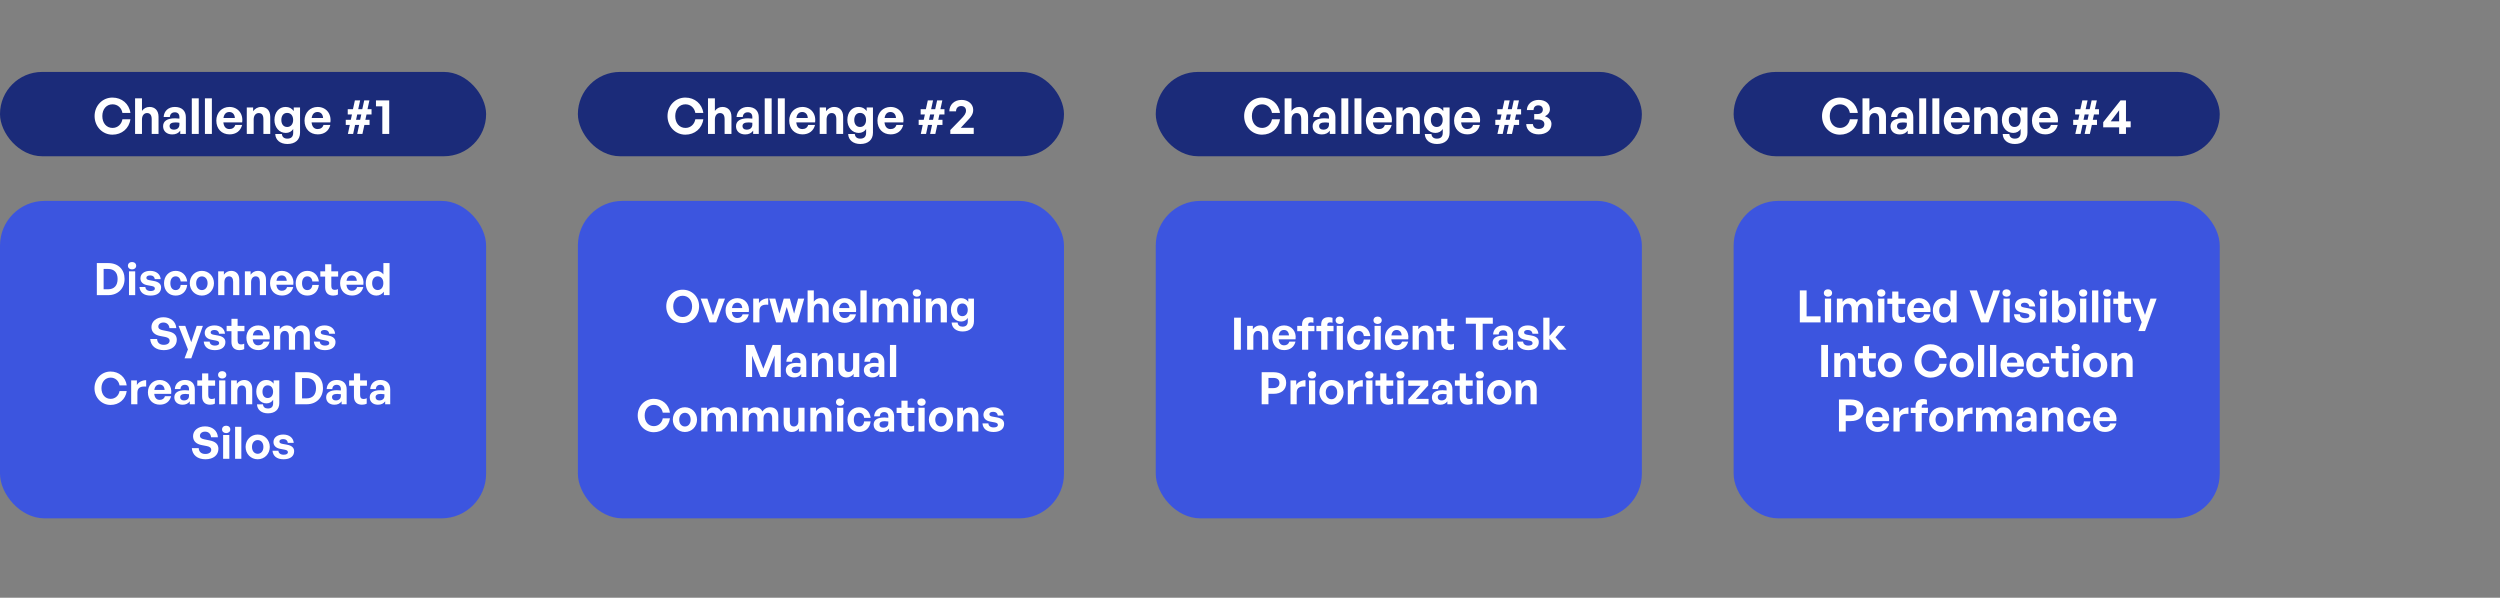 <?xml version="1.0" encoding="UTF-8"?> <svg xmlns="http://www.w3.org/2000/svg" width="1008" height="241" viewBox="0 0 1008 241" fill="none"><rect x="0" y="0" width="1008" height="241" fill="#808080" stroke="none"/><rect y="81" width="196" height="128" rx="18" fill="#3C55DF"></rect><path d="M43.636 119H39.045V106.076H43.636C47.739 106.076 50.224 108.704 50.224 112.466C50.224 116.228 47.65 119 43.636 119ZM41.782 108.434V116.642H43.492C46.066 116.642 47.416 115.148 47.416 112.466C47.416 109.892 46.066 108.434 43.492 108.434H41.782ZM54.906 107.156C54.906 108.002 54.222 108.632 53.232 108.632C52.26 108.632 51.576 108.002 51.576 107.156C51.576 106.274 52.26 105.644 53.232 105.644C54.222 105.644 54.906 106.274 54.906 107.156ZM54.51 119H52.008V109.388H54.51V119ZM64.954 115.922C64.954 117.938 63.424 119.18 60.688 119.18C57.952 119.18 56.422 117.866 56.224 115.724H58.618C58.636 116.714 59.482 117.344 60.724 117.344C61.696 117.344 62.434 117.038 62.434 116.354C62.434 115.742 62.038 115.49 61.12 115.31L59.392 114.986C57.664 114.68 56.62 113.726 56.62 112.232C56.62 110.45 58.15 109.208 60.544 109.208C62.956 109.208 64.612 110.486 64.792 112.556H62.398C62.308 111.62 61.606 111.044 60.544 111.044C59.626 111.044 59.014 111.386 59.014 111.998C59.014 112.574 59.41 112.808 60.274 112.97L62.128 113.312C64 113.672 64.954 114.536 64.954 115.922ZM70.812 119.18C68.04 119.18 66.132 117.128 66.132 114.194C66.132 111.314 68.112 109.208 70.812 109.208C73.314 109.208 75.168 110.9 75.474 113.492H72.846C72.72 112.214 71.946 111.422 70.812 111.422C69.516 111.422 68.688 112.484 68.688 114.194C68.688 115.922 69.498 116.966 70.812 116.966C71.964 116.966 72.702 116.21 72.846 114.896H75.474C75.186 117.542 73.386 119.18 70.812 119.18ZM81.394 119.18C78.603 119.18 76.516 116.984 76.516 114.194C76.516 111.386 78.603 109.208 81.394 109.208C84.183 109.208 86.272 111.386 86.272 114.194C86.272 116.984 84.183 119.18 81.394 119.18ZM81.394 116.966C82.635 116.966 83.698 115.976 83.698 114.194C83.698 112.412 82.635 111.44 81.394 111.44C80.151 111.44 79.09 112.412 79.09 114.194C79.09 115.976 80.151 116.966 81.394 116.966ZM90.47 113.762V119H87.968V109.388H90.272V110.756C90.974 109.802 91.964 109.208 93.224 109.208C95.15 109.208 96.482 110.468 96.482 112.79V119H93.998V113.636C93.998 112.214 93.44 111.422 92.306 111.422C91.316 111.422 90.47 112.214 90.47 113.762ZM101.24 113.762V119H98.738V109.388H101.042V110.756C101.744 109.802 102.734 109.208 103.994 109.208C105.92 109.208 107.252 110.468 107.252 112.79V119H104.768V113.636C104.768 112.214 104.21 111.422 103.076 111.422C102.086 111.422 101.24 112.214 101.24 113.762ZM113.684 119.162C110.804 119.162 108.878 117.164 108.878 114.158C108.878 111.296 110.876 109.208 113.648 109.208C116.69 109.208 118.706 111.674 118.256 114.806H111.434C111.596 116.372 112.352 117.236 113.63 117.236C114.728 117.236 115.466 116.696 115.754 115.742H118.238C117.698 117.92 116.024 119.162 113.684 119.162ZM113.594 111.044C112.424 111.044 111.686 111.8 111.47 113.222H115.61C115.538 111.89 114.782 111.044 113.594 111.044ZM123.906 119.18C121.134 119.18 119.226 117.128 119.226 114.194C119.226 111.314 121.206 109.208 123.906 109.208C126.408 109.208 128.262 110.9 128.568 113.492H125.94C125.814 112.214 125.04 111.422 123.906 111.422C122.61 111.422 121.782 112.484 121.782 114.194C121.782 115.922 122.592 116.966 123.906 116.966C125.058 116.966 125.796 116.21 125.94 114.896H128.568C128.28 117.542 126.48 119.18 123.906 119.18ZM136.25 116.57V118.748C135.638 119.054 135.062 119.18 134.324 119.18C132.344 119.18 131.102 118.046 131.102 115.886V111.53H129.158V109.388H131.102V106.544H133.586V109.388H136.34V111.53H133.586V115.31C133.586 116.426 134.09 116.876 134.99 116.876C135.458 116.876 135.89 116.768 136.25 116.57ZM141.933 119.162C139.053 119.162 137.127 117.164 137.127 114.158C137.127 111.296 139.125 109.208 141.897 109.208C144.939 109.208 146.955 111.674 146.505 114.806H139.683C139.845 116.372 140.601 117.236 141.879 117.236C142.977 117.236 143.715 116.696 144.003 115.742H146.487C145.947 117.92 144.273 119.162 141.933 119.162ZM141.843 111.044C140.673 111.044 139.935 111.8 139.719 113.222H143.859C143.787 111.89 143.031 111.044 141.843 111.044ZM147.475 114.194C147.475 111.35 149.149 109.208 151.741 109.208C152.893 109.208 153.865 109.712 154.585 110.63V106.076H157.069V119H154.783V117.614C154.027 118.622 152.983 119.18 151.741 119.18C149.149 119.18 147.475 117.002 147.475 114.194ZM150.049 114.194C150.049 115.994 151.075 116.948 152.299 116.948C153.541 116.948 154.567 115.976 154.567 114.158C154.567 112.34 153.523 111.422 152.299 111.422C151.075 111.422 150.049 112.358 150.049 114.194ZM71.283 136.986C71.283 139.452 69.303 141.18 66.063 141.18C62.805 141.18 60.771 139.434 60.573 136.698H63.345C63.417 138.12 64.335 139.038 66.009 139.038C67.395 139.038 68.385 138.426 68.385 137.382C68.385 136.572 67.755 136.086 66.657 135.87L64.533 135.456C62.571 135.078 61.059 134.016 61.059 131.874C61.059 129.57 63.093 127.914 65.883 127.914C68.781 127.914 70.905 129.606 71.085 132.306H68.313C68.223 130.956 67.287 130.038 65.919 130.038C64.587 130.038 63.831 130.794 63.831 131.694C63.831 132.576 64.641 132.954 65.577 133.134L67.791 133.584C70.059 134.034 71.283 135.078 71.283 136.986ZM81.807 131.388L77.127 144.474H74.409L75.777 140.892L71.997 131.388H74.697L77.109 137.976L79.305 131.388H81.807ZM90.877 137.922C90.877 139.938 89.347 141.18 86.611 141.18C83.875 141.18 82.345 139.866 82.147 137.724H84.541C84.559 138.714 85.405 139.344 86.647 139.344C87.619 139.344 88.357 139.038 88.357 138.354C88.357 137.742 87.961 137.49 87.043 137.31L85.315 136.986C83.587 136.68 82.543 135.726 82.543 134.232C82.543 132.45 84.073 131.208 86.467 131.208C88.879 131.208 90.535 132.486 90.715 134.556H88.321C88.231 133.62 87.529 133.044 86.467 133.044C85.549 133.044 84.937 133.386 84.937 133.998C84.937 134.574 85.333 134.808 86.197 134.97L88.051 135.312C89.923 135.672 90.877 136.536 90.877 137.922ZM98.468 138.57V140.748C97.856 141.054 97.28 141.18 96.542 141.18C94.562 141.18 93.32 140.046 93.32 137.886V133.53H91.376V131.388H93.32V128.544H95.804V131.388H98.558V133.53H95.804V137.31C95.804 138.426 96.308 138.876 97.208 138.876C97.676 138.876 98.108 138.768 98.468 138.57ZM104.151 141.162C101.271 141.162 99.345 139.164 99.345 136.158C99.345 133.296 101.343 131.208 104.115 131.208C107.157 131.208 109.173 133.674 108.723 136.806H101.901C102.063 138.372 102.819 139.236 104.097 139.236C105.195 139.236 105.933 138.696 106.221 137.742H108.705C108.165 139.92 106.491 141.162 104.151 141.162ZM104.061 133.044C102.891 133.044 102.153 133.8 101.937 135.222H106.077C106.005 133.89 105.249 133.044 104.061 133.044ZM113 141H110.498V131.388H112.802V132.756C113.504 131.784 114.404 131.208 115.682 131.208C116.996 131.208 118.004 131.82 118.49 132.918C119.246 131.856 120.218 131.208 121.658 131.208C123.602 131.208 124.916 132.486 124.916 134.79V141H122.432V135.582C122.432 134.232 121.856 133.422 120.758 133.422C119.768 133.422 118.958 134.196 118.958 135.636V141H116.474V135.582C116.474 134.232 115.898 133.422 114.8 133.422C113.792 133.422 113 134.196 113 135.636V141ZM135.275 137.922C135.275 139.938 133.745 141.18 131.009 141.18C128.273 141.18 126.743 139.866 126.545 137.724H128.939C128.957 138.714 129.803 139.344 131.045 139.344C132.017 139.344 132.755 139.038 132.755 138.354C132.755 137.742 132.359 137.49 131.441 137.31L129.713 136.986C127.985 136.68 126.941 135.726 126.941 134.232C126.941 132.45 128.471 131.208 130.865 131.208C133.277 131.208 134.933 132.486 135.113 134.556H132.719C132.629 133.62 131.927 133.044 130.865 133.044C129.947 133.044 129.335 133.386 129.335 133.998C129.335 134.574 129.731 134.808 130.595 134.97L132.449 135.312C134.321 135.672 135.275 136.536 135.275 137.922ZM44.579 163.27C40.943 163.27 38.099 160.318 38.099 156.52C38.099 152.74 40.943 149.806 44.579 149.806C47.981 149.806 50.645 152.074 51.095 155.386H48.197C47.891 153.532 46.451 152.254 44.615 152.254C42.401 152.254 40.907 154 40.907 156.52C40.907 159.058 42.401 160.822 44.615 160.822C46.451 160.822 47.873 159.526 48.197 157.672H51.095C50.645 161.02 47.981 163.27 44.579 163.27ZM55.391 158.338V163H52.889V153.388H55.193V155.242C55.895 154.018 57.389 153.28 58.937 153.28V155.872C56.813 155.71 55.391 156.214 55.391 158.338ZM64.443 163.162C61.563 163.162 59.637 161.164 59.637 158.158C59.637 155.296 61.635 153.208 64.407 153.208C67.449 153.208 69.465 155.674 69.015 158.806H62.193C62.355 160.372 63.111 161.236 64.389 161.236C65.487 161.236 66.225 160.696 66.513 159.742H68.997C68.457 161.92 66.783 163.162 64.443 163.162ZM64.353 155.044C63.183 155.044 62.445 155.8 62.229 157.222H66.369C66.297 155.89 65.541 155.044 64.353 155.044ZM76.514 163V161.812C75.884 162.712 74.93 163.18 73.616 163.18C71.618 163.18 70.286 162.01 70.286 160.21C70.286 158.338 71.798 157.33 74.606 157.33C75.146 157.33 75.614 157.366 76.208 157.438V156.862C76.208 155.782 75.596 155.152 74.552 155.152C73.472 155.152 72.824 155.782 72.734 156.862H70.484C70.628 154.648 72.23 153.208 74.552 153.208C77.072 153.208 78.548 154.594 78.548 156.952V163H76.514ZM72.644 160.138C72.644 160.948 73.22 161.452 74.156 161.452C75.434 161.452 76.208 160.75 76.208 159.634V158.95C75.614 158.86 75.2 158.824 74.768 158.824C73.346 158.824 72.644 159.274 72.644 160.138ZM86.64 160.57V162.748C86.028 163.054 85.452 163.18 84.714 163.18C82.734 163.18 81.492 162.046 81.492 159.886V155.53H79.548V153.388H81.492V150.544H83.976V153.388H86.73V155.53H83.976V159.31C83.976 160.426 84.48 160.876 85.38 160.876C85.848 160.876 86.28 160.768 86.64 160.57ZM91.256 151.156C91.256 152.002 90.572 152.632 89.582 152.632C88.61 152.632 87.926 152.002 87.926 151.156C87.926 150.274 88.61 149.644 89.582 149.644C90.572 149.644 91.256 150.274 91.256 151.156ZM90.86 163H88.358V153.388H90.86V163ZM95.688 157.762V163H93.186V153.388H95.49V154.756C96.192 153.802 97.182 153.208 98.442 153.208C100.368 153.208 101.7 154.468 101.7 156.79V163H99.216V157.636C99.216 156.214 98.658 155.422 97.524 155.422C96.534 155.422 95.688 156.214 95.688 157.762ZM108.042 166.654C105.45 166.654 103.722 165.25 103.614 163.036H106.026C106.134 164.134 106.836 164.71 108.024 164.71C109.41 164.71 110.13 163.972 110.13 162.586V161.182C109.608 162.1 108.618 162.64 107.448 162.64C105.09 162.64 103.326 160.642 103.326 157.924C103.326 155.134 104.982 153.208 107.358 153.208C108.654 153.208 109.626 153.712 110.328 154.702V153.388H112.614V162.55C112.614 165.106 110.886 166.654 108.042 166.654ZM105.828 157.924C105.828 159.49 106.638 160.48 107.934 160.48C109.248 160.48 110.112 159.454 110.112 157.942C110.112 156.376 109.248 155.368 107.934 155.368C106.656 155.368 105.828 156.358 105.828 157.924ZM123.64 163H119.05V150.076H123.64C127.744 150.076 130.228 152.704 130.228 156.466C130.228 160.228 127.654 163 123.64 163ZM121.786 152.434V160.642H123.496C126.07 160.642 127.42 159.148 127.42 156.466C127.42 153.892 126.07 152.434 123.496 152.434H121.786ZM137.736 163V161.812C137.106 162.712 136.152 163.18 134.838 163.18C132.84 163.18 131.508 162.01 131.508 160.21C131.508 158.338 133.02 157.33 135.828 157.33C136.368 157.33 136.836 157.366 137.43 157.438V156.862C137.43 155.782 136.818 155.152 135.774 155.152C134.694 155.152 134.046 155.782 133.956 156.862H131.706C131.85 154.648 133.452 153.208 135.774 153.208C138.294 153.208 139.77 154.594 139.77 156.952V163H137.736ZM133.866 160.138C133.866 160.948 134.442 161.452 135.378 161.452C136.656 161.452 137.43 160.75 137.43 159.634V158.95C136.836 158.86 136.422 158.824 135.99 158.824C134.568 158.824 133.866 159.274 133.866 160.138ZM147.861 160.57V162.748C147.249 163.054 146.673 163.18 145.935 163.18C143.955 163.18 142.713 162.046 142.713 159.886V155.53H140.769V153.388H142.713V150.544H145.197V153.388H147.951V155.53H145.197V159.31C145.197 160.426 145.701 160.876 146.601 160.876C147.069 160.876 147.501 160.768 147.861 160.57ZM155.303 163V161.812C154.673 162.712 153.719 163.18 152.405 163.18C150.407 163.18 149.075 162.01 149.075 160.21C149.075 158.338 150.587 157.33 153.395 157.33C153.935 157.33 154.403 157.366 154.997 157.438V156.862C154.997 155.782 154.385 155.152 153.341 155.152C152.261 155.152 151.613 155.782 151.523 156.862H149.273C149.417 154.648 151.019 153.208 153.341 153.208C155.861 153.208 157.337 154.594 157.337 156.952V163H155.303ZM151.433 160.138C151.433 160.948 152.009 161.452 152.945 161.452C154.223 161.452 154.997 160.75 154.997 159.634V158.95C154.403 158.86 153.989 158.824 153.557 158.824C152.135 158.824 151.433 159.274 151.433 160.138ZM88.062 180.986C88.062 183.452 86.082 185.18 82.842 185.18C79.584 185.18 77.55 183.434 77.352 180.698H80.124C80.196 182.12 81.114 183.038 82.788 183.038C84.174 183.038 85.164 182.426 85.164 181.382C85.164 180.572 84.534 180.086 83.436 179.87L81.312 179.456C79.35 179.078 77.838 178.016 77.838 175.874C77.838 173.57 79.872 171.914 82.662 171.914C85.56 171.914 87.684 173.606 87.864 176.306H85.092C85.002 174.956 84.066 174.038 82.698 174.038C81.366 174.038 80.61 174.794 80.61 175.694C80.61 176.576 81.42 176.954 82.356 177.134L84.57 177.584C86.838 178.034 88.062 179.078 88.062 180.986ZM92.861 173.156C92.861 174.002 92.177 174.632 91.187 174.632C90.215 174.632 89.531 174.002 89.531 173.156C89.531 172.274 90.215 171.644 91.187 171.644C92.177 171.644 92.861 172.274 92.861 173.156ZM92.465 185H89.963V175.388H92.465V185ZM97.312 185H94.792V172.076H97.312V185ZM103.903 185.18C101.113 185.18 99.025 182.984 99.025 180.194C99.025 177.386 101.113 175.208 103.903 175.208C106.693 175.208 108.781 177.386 108.781 180.194C108.781 182.984 106.693 185.18 103.903 185.18ZM103.903 182.966C105.145 182.966 106.207 181.976 106.207 180.194C106.207 178.412 105.145 177.44 103.903 177.44C102.661 177.44 101.599 178.412 101.599 180.194C101.599 181.976 102.661 182.966 103.903 182.966ZM118.596 181.922C118.596 183.938 117.066 185.18 114.33 185.18C111.594 185.18 110.064 183.866 109.866 181.724H112.26C112.278 182.714 113.124 183.344 114.366 183.344C115.338 183.344 116.076 183.038 116.076 182.354C116.076 181.742 115.68 181.49 114.762 181.31L113.034 180.986C111.306 180.68 110.262 179.726 110.262 178.232C110.262 176.45 111.792 175.208 114.186 175.208C116.598 175.208 118.254 176.486 118.434 178.556H116.04C115.95 177.62 115.248 177.044 114.186 177.044C113.268 177.044 112.656 177.386 112.656 177.998C112.656 178.574 113.052 178.808 113.916 178.97L115.77 179.312C117.642 179.672 118.596 180.536 118.596 181.922Z" fill="white"></path><rect x="233" y="81" width="196" height="128" rx="18" fill="#3C55DF"></rect><path d="M275.241 130.27C271.515 130.27 268.635 127.39 268.635 123.52C268.635 119.65 271.515 116.806 275.241 116.806C278.985 116.806 281.883 119.65 281.883 123.52C281.883 127.39 278.985 130.27 275.241 130.27ZM275.241 127.822C277.617 127.822 279.057 125.896 279.057 123.52C279.057 121.144 277.617 119.254 275.241 119.254C272.883 119.254 271.443 121.144 271.443 123.52C271.443 125.896 272.883 127.822 275.241 127.822ZM292.312 120.388L288.784 130H286.048L282.502 120.388H285.202L287.488 127.156L289.792 120.388H292.312ZM297.352 130.162C294.472 130.162 292.546 128.164 292.546 125.158C292.546 122.296 294.544 120.208 297.316 120.208C300.358 120.208 302.374 122.674 301.924 125.806H295.102C295.264 127.372 296.02 128.236 297.298 128.236C298.396 128.236 299.134 127.696 299.422 126.742H301.906C301.366 128.92 299.692 130.162 297.352 130.162ZM297.262 122.044C296.092 122.044 295.354 122.8 295.138 124.222H299.278C299.206 122.89 298.45 122.044 297.262 122.044ZM306.202 125.338V130H303.7V120.388H306.004V122.242C306.706 121.018 308.2 120.28 309.748 120.28V122.872C307.624 122.71 306.202 123.214 306.202 125.338ZM319.031 130L317.213 123.754L315.413 130H312.911L310.175 120.388H312.605L314.243 126.472L316.007 120.388H318.473L320.183 126.472L321.803 120.388H324.269L321.515 130H319.031ZM328.128 124.762V130H325.626V117.076H328.128V121.648C328.794 120.766 329.622 120.208 330.882 120.208C332.808 120.208 334.14 121.468 334.14 123.79V130H331.656V124.636C331.656 123.214 331.098 122.422 329.964 122.422C328.974 122.422 328.128 123.214 328.128 124.762ZM340.572 130.162C337.692 130.162 335.766 128.164 335.766 125.158C335.766 122.296 337.764 120.208 340.536 120.208C343.578 120.208 345.594 122.674 345.144 125.806H338.322C338.484 127.372 339.24 128.236 340.518 128.236C341.616 128.236 342.354 127.696 342.642 126.742H345.126C344.586 128.92 342.912 130.162 340.572 130.162ZM340.482 122.044C339.312 122.044 338.574 122.8 338.358 124.222H342.498C342.426 122.89 341.67 122.044 340.482 122.044ZM349.44 130H346.92V117.076H349.44V130ZM354.286 130H351.784V120.388H354.088V121.756C354.79 120.784 355.69 120.208 356.968 120.208C358.282 120.208 359.29 120.82 359.776 121.918C360.532 120.856 361.504 120.208 362.944 120.208C364.888 120.208 366.202 121.486 366.202 123.79V130H363.718V124.582C363.718 123.232 363.142 122.422 362.044 122.422C361.054 122.422 360.244 123.196 360.244 124.636V130H357.76V124.582C357.76 123.232 357.184 122.422 356.086 122.422C355.078 122.422 354.286 123.196 354.286 124.636V130ZM371.34 118.156C371.34 119.002 370.656 119.632 369.666 119.632C368.694 119.632 368.01 119.002 368.01 118.156C368.01 117.274 368.694 116.644 369.666 116.644C370.656 116.644 371.34 117.274 371.34 118.156ZM370.944 130H368.442V120.388H370.944V130ZM375.773 124.762V130H373.271V120.388H375.575V121.756C376.277 120.802 377.267 120.208 378.527 120.208C380.453 120.208 381.785 121.468 381.785 123.79V130H379.301V124.636C379.301 123.214 378.743 122.422 377.609 122.422C376.619 122.422 375.773 123.214 375.773 124.762ZM388.127 133.654C385.535 133.654 383.807 132.25 383.699 130.036H386.111C386.219 131.134 386.921 131.71 388.109 131.71C389.495 131.71 390.215 130.972 390.215 129.586V128.182C389.693 129.1 388.703 129.64 387.533 129.64C385.175 129.64 383.411 127.642 383.411 124.924C383.411 122.134 385.067 120.208 387.443 120.208C388.739 120.208 389.711 120.712 390.413 121.702V120.388H392.699V129.55C392.699 132.106 390.971 133.654 388.127 133.654ZM385.913 124.924C385.913 126.49 386.723 127.48 388.019 127.48C389.333 127.48 390.197 126.454 390.197 124.942C390.197 123.376 389.333 122.368 388.019 122.368C386.741 122.368 385.913 123.358 385.913 124.924ZM306.629 152L303.245 143.414V152H300.761V139.076H304.037L307.781 148.652L311.543 139.076H314.819V152H312.335V143.342L308.915 152H306.629ZM323.068 152V150.812C322.438 151.712 321.484 152.18 320.17 152.18C318.172 152.18 316.84 151.01 316.84 149.21C316.84 147.338 318.352 146.33 321.16 146.33C321.7 146.33 322.168 146.366 322.762 146.438V145.862C322.762 144.782 322.15 144.152 321.106 144.152C320.026 144.152 319.378 144.782 319.288 145.862H317.038C317.182 143.648 318.784 142.208 321.106 142.208C323.626 142.208 325.102 143.594 325.102 145.952V152H323.068ZM319.198 149.138C319.198 149.948 319.774 150.452 320.71 150.452C321.988 150.452 322.762 149.75 322.762 148.634V147.95C322.168 147.86 321.754 147.824 321.322 147.824C319.9 147.824 319.198 148.274 319.198 149.138ZM329.86 146.762V152H327.358V142.388H329.662V143.756C330.364 142.802 331.354 142.208 332.614 142.208C334.54 142.208 335.872 143.468 335.872 145.79V152H333.388V146.636C333.388 145.214 332.83 144.422 331.696 144.422C330.706 144.422 329.86 145.214 329.86 146.762ZM343.978 147.95V142.388H346.462V152H344.176V150.74C343.654 151.586 342.592 152.18 341.368 152.18C339.442 152.18 338.038 151.01 338.038 148.508V142.388H340.54V148.022C340.54 149.372 341.206 149.966 342.214 149.966C343.114 149.966 343.978 149.246 343.978 147.95ZM354.534 152V150.812C353.904 151.712 352.95 152.18 351.636 152.18C349.638 152.18 348.306 151.01 348.306 149.21C348.306 147.338 349.818 146.33 352.626 146.33C353.166 146.33 353.634 146.366 354.228 146.438V145.862C354.228 144.782 353.616 144.152 352.572 144.152C351.492 144.152 350.844 144.782 350.754 145.862H348.504C348.648 143.648 350.25 142.208 352.572 142.208C355.092 142.208 356.568 143.594 356.568 145.952V152H354.534ZM350.664 149.138C350.664 149.948 351.24 150.452 352.176 150.452C353.454 150.452 354.228 149.75 354.228 148.634V147.95C353.634 147.86 353.22 147.824 352.788 147.824C351.366 147.824 350.664 148.274 350.664 149.138ZM361.344 152H358.824V139.076H361.344V152ZM263.604 174.27C259.968 174.27 257.124 171.318 257.124 167.52C257.124 163.74 259.968 160.806 263.604 160.806C267.006 160.806 269.67 163.074 270.12 166.386H267.222C266.916 164.532 265.476 163.254 263.64 163.254C261.426 163.254 259.932 165 259.932 167.52C259.932 170.058 261.426 171.822 263.64 171.822C265.476 171.822 266.898 170.526 267.222 168.672H270.12C269.67 172.02 267.006 174.27 263.604 174.27ZM276.163 174.18C273.373 174.18 271.285 171.984 271.285 169.194C271.285 166.386 273.373 164.208 276.163 164.208C278.953 164.208 281.041 166.386 281.041 169.194C281.041 171.984 278.953 174.18 276.163 174.18ZM276.163 171.966C277.405 171.966 278.467 170.976 278.467 169.194C278.467 167.412 277.405 166.44 276.163 166.44C274.921 166.44 273.859 167.412 273.859 169.194C273.859 170.976 274.921 171.966 276.163 171.966ZM285.239 174H282.737V164.388H285.041V165.756C285.743 164.784 286.643 164.208 287.921 164.208C289.235 164.208 290.243 164.82 290.729 165.918C291.485 164.856 292.457 164.208 293.897 164.208C295.841 164.208 297.155 165.486 297.155 167.79V174H294.671V168.582C294.671 167.232 294.095 166.422 292.997 166.422C292.007 166.422 291.197 167.196 291.197 168.636V174H288.713V168.582C288.713 167.232 288.137 166.422 287.039 166.422C286.031 166.422 285.239 167.196 285.239 168.636V174ZM301.898 174H299.396V164.388H301.7V165.756C302.402 164.784 303.302 164.208 304.58 164.208C305.894 164.208 306.902 164.82 307.388 165.918C308.144 164.856 309.116 164.208 310.556 164.208C312.5 164.208 313.814 165.486 313.814 167.79V174H311.33V168.582C311.33 167.232 310.754 166.422 309.656 166.422C308.666 166.422 307.856 167.196 307.856 168.636V174H305.372V168.582C305.372 167.232 304.796 166.422 303.698 166.422C302.69 166.422 301.898 167.196 301.898 168.636V174ZM321.904 169.95V164.388H324.388V174H322.102V172.74C321.58 173.586 320.518 174.18 319.294 174.18C317.368 174.18 315.964 173.01 315.964 170.508V164.388H318.466V170.022C318.466 171.372 319.132 171.966 320.14 171.966C321.04 171.966 321.904 171.246 321.904 169.95ZM329.239 168.762V174H326.737V164.388H329.041V165.756C329.743 164.802 330.733 164.208 331.993 164.208C333.919 164.208 335.251 165.468 335.251 167.79V174H332.767V168.636C332.767 167.214 332.209 166.422 331.075 166.422C330.085 166.422 329.239 167.214 329.239 168.762ZM340.404 162.156C340.404 163.002 339.72 163.632 338.73 163.632C337.758 163.632 337.074 163.002 337.074 162.156C337.074 161.274 337.758 160.644 338.73 160.644C339.72 160.644 340.404 161.274 340.404 162.156ZM340.008 174H337.506V164.388H340.008V174ZM346.385 174.18C343.613 174.18 341.705 172.128 341.705 169.194C341.705 166.314 343.685 164.208 346.385 164.208C348.887 164.208 350.741 165.9 351.047 168.492H348.419C348.293 167.214 347.519 166.422 346.385 166.422C345.089 166.422 344.261 167.484 344.261 169.194C344.261 170.922 345.071 171.966 346.385 171.966C347.537 171.966 348.275 171.21 348.419 169.896H351.047C350.759 172.542 348.959 174.18 346.385 174.18ZM358.477 174V172.812C357.847 173.712 356.893 174.18 355.579 174.18C353.581 174.18 352.249 173.01 352.249 171.21C352.249 169.338 353.761 168.33 356.569 168.33C357.109 168.33 357.577 168.366 358.171 168.438V167.862C358.171 166.782 357.559 166.152 356.515 166.152C355.435 166.152 354.787 166.782 354.697 167.862H352.447C352.591 165.648 354.193 164.208 356.515 164.208C359.035 164.208 360.511 165.594 360.511 167.952V174H358.477ZM354.607 171.138C354.607 171.948 355.183 172.452 356.119 172.452C357.397 172.452 358.171 171.75 358.171 170.634V169.95C357.577 169.86 357.163 169.824 356.731 169.824C355.309 169.824 354.607 170.274 354.607 171.138ZM368.603 171.57V173.748C367.991 174.054 367.415 174.18 366.677 174.18C364.697 174.18 363.455 173.046 363.455 170.886V166.53H361.511V164.388H363.455V161.544H365.939V164.388H368.693V166.53H365.939V170.31C365.939 171.426 366.443 171.876 367.343 171.876C367.811 171.876 368.243 171.768 368.603 171.57ZM373.218 162.156C373.218 163.002 372.534 163.632 371.544 163.632C370.572 163.632 369.888 163.002 369.888 162.156C369.888 161.274 370.572 160.644 371.544 160.644C372.534 160.644 373.218 161.274 373.218 162.156ZM372.822 174H370.32V164.388H372.822V174ZM379.397 174.18C376.607 174.18 374.519 171.984 374.519 169.194C374.519 166.386 376.607 164.208 379.397 164.208C382.187 164.208 384.275 166.386 384.275 169.194C384.275 171.984 382.187 174.18 379.397 174.18ZM379.397 171.966C380.639 171.966 381.701 170.976 381.701 169.194C381.701 167.412 380.639 166.44 379.397 166.44C378.155 166.44 377.093 167.412 377.093 169.194C377.093 170.976 378.155 171.966 379.397 171.966ZM388.474 168.762V174H385.972V164.388H388.276V165.756C388.978 164.802 389.968 164.208 391.228 164.208C393.154 164.208 394.486 165.468 394.486 167.79V174H392.002V168.636C392.002 167.214 391.444 166.422 390.31 166.422C389.32 166.422 388.474 167.214 388.474 168.762ZM404.86 170.922C404.86 172.938 403.33 174.18 400.594 174.18C397.858 174.18 396.328 172.866 396.13 170.724H398.524C398.542 171.714 399.388 172.344 400.63 172.344C401.602 172.344 402.34 172.038 402.34 171.354C402.34 170.742 401.944 170.49 401.026 170.31L399.298 169.986C397.57 169.68 396.526 168.726 396.526 167.232C396.526 165.45 398.056 164.208 400.45 164.208C402.862 164.208 404.518 165.486 404.698 167.556H402.304C402.214 166.62 401.512 166.044 400.45 166.044C399.532 166.044 398.92 166.386 398.92 166.998C398.92 167.574 399.316 167.808 400.18 167.97L402.034 168.312C403.906 168.672 404.86 169.536 404.86 170.922Z" fill="white"></path><rect y="29" width="196" height="34" rx="17" fill="#1B2B79"></rect><path d="M45.34 54.3C41.3 54.3 38.14 51.02 38.14 46.8C38.14 42.6 41.3 39.34 45.34 39.34C49.12 39.34 52.08 41.86 52.58 45.54H49.36C49.02 43.48 47.42 42.06 45.38 42.06C42.92 42.06 41.26 44 41.26 46.8C41.26 49.62 42.92 51.58 45.38 51.58C47.42 51.58 49 50.14 49.36 48.08H52.58C52.08 51.8 49.12 54.3 45.34 54.3ZM57.243 48.18V54H54.463V39.64H57.243V44.72C57.983 43.74 58.903 43.12 60.303 43.12C62.443 43.12 63.923 44.52 63.923 47.1V54H61.163V48.04C61.163 46.46 60.543 45.58 59.283 45.58C58.183 45.58 57.243 46.46 57.243 48.18ZM72.678 54V52.68C71.978 53.68 70.918 54.2 69.458 54.2C67.238 54.2 65.758 52.9 65.758 50.9C65.758 48.82 67.438 47.7 70.558 47.7C71.158 47.7 71.678 47.74 72.338 47.82V47.18C72.338 45.98 71.658 45.28 70.498 45.28C69.298 45.28 68.578 45.98 68.478 47.18H65.978C66.138 44.72 67.918 43.12 70.498 43.12C73.298 43.12 74.938 44.66 74.938 47.28V54H72.678ZM68.378 50.82C68.378 51.72 69.018 52.28 70.058 52.28C71.478 52.28 72.338 51.5 72.338 50.26V49.5C71.678 49.4 71.218 49.36 70.738 49.36C69.158 49.36 68.378 49.86 68.378 50.82ZM80.134 54H77.334V39.64H80.134V54ZM85.427 54H82.627V39.64H85.427V54ZM92.56 54.18C89.36 54.18 87.22 51.96 87.22 48.62C87.22 45.44 89.44 43.12 92.52 43.12C95.9 43.12 98.14 45.86 97.64 49.34H90.06C90.24 51.08 91.08 52.04 92.5 52.04C93.72 52.04 94.54 51.44 94.86 50.38H97.62C97.02 52.8 95.16 54.18 92.56 54.18ZM92.46 45.16C91.16 45.16 90.34 46 90.1 47.58H94.7C94.62 46.1 93.78 45.16 92.46 45.16ZM102.282 48.18V54H99.502V43.32H102.062V44.84C102.842 43.78 103.942 43.12 105.342 43.12C107.482 43.12 108.962 44.52 108.962 47.1V54H106.202V48.04C106.202 46.46 105.582 45.58 104.322 45.58C103.222 45.58 102.282 46.46 102.282 48.18ZM115.897 58.06C113.017 58.06 111.097 56.5 110.977 54.04H113.657C113.777 55.26 114.557 55.9 115.877 55.9C117.417 55.9 118.217 55.08 118.217 53.54V51.98C117.637 53 116.537 53.6 115.237 53.6C112.617 53.6 110.657 51.38 110.657 48.36C110.657 45.26 112.497 43.12 115.137 43.12C116.577 43.12 117.657 43.68 118.437 44.78V43.32H120.977V53.5C120.977 56.34 119.057 58.06 115.897 58.06ZM113.437 48.36C113.437 50.1 114.337 51.2 115.777 51.2C117.237 51.2 118.197 50.06 118.197 48.38C118.197 46.64 117.237 45.52 115.777 45.52C114.357 45.52 113.437 46.62 113.437 48.36ZM128.126 54.18C124.926 54.18 122.786 51.96 122.786 48.62C122.786 45.44 125.006 43.12 128.086 43.12C131.466 43.12 133.706 45.86 133.206 49.34H125.626C125.806 51.08 126.646 52.04 128.066 52.04C129.286 52.04 130.106 51.44 130.426 50.38H133.186C132.586 52.8 130.726 54.18 128.126 54.18ZM128.026 45.16C126.726 45.16 125.906 46 125.666 47.58H130.266C130.186 46.1 129.346 45.16 128.026 45.16ZM142.388 54H140.268L141.048 50.36H139.408V48.3H141.448L141.908 46.16H140.208V44.04H142.308L143.088 40.48H145.208L144.428 44.04H146.068L146.848 40.48H148.948L148.168 44.04H149.808V46.16H147.788L147.308 48.3H149.008V50.36H146.928L146.128 54H144.028L144.808 50.36H143.168L142.388 54ZM144.028 46.16L143.568 48.3H145.208L145.668 46.16H144.028ZM156.931 54H154.151V42.88H151.591V40.48H156.931V54Z" fill="white"></path><rect x="466" y="29" width="196" height="34" rx="17" fill="#1B2B79"></rect><path d="M508.84 54.3C504.8 54.3 501.64 51.02 501.64 46.8C501.64 42.6 504.8 39.34 508.84 39.34C512.62 39.34 515.58 41.86 516.08 45.54H512.86C512.52 43.48 510.92 42.06 508.88 42.06C506.42 42.06 504.76 44 504.76 46.8C504.76 49.62 506.42 51.58 508.88 51.58C510.92 51.58 512.5 50.14 512.86 48.08H516.08C515.58 51.8 512.62 54.3 508.84 54.3ZM520.743 48.18V54H517.963V39.64H520.743V44.72C521.483 43.74 522.403 43.12 523.803 43.12C525.943 43.12 527.423 44.52 527.423 47.1V54H524.663V48.04C524.663 46.46 524.043 45.58 522.783 45.58C521.683 45.58 520.743 46.46 520.743 48.18ZM536.178 54V52.68C535.478 53.68 534.418 54.2 532.958 54.2C530.738 54.2 529.258 52.9 529.258 50.9C529.258 48.82 530.938 47.7 534.058 47.7C534.658 47.7 535.178 47.74 535.838 47.82V47.18C535.838 45.98 535.158 45.28 533.998 45.28C532.798 45.28 532.078 45.98 531.978 47.18H529.478C529.638 44.72 531.418 43.12 533.998 43.12C536.798 43.12 538.438 44.66 538.438 47.28V54H536.178ZM531.878 50.82C531.878 51.72 532.518 52.28 533.558 52.28C534.978 52.28 535.838 51.5 535.838 50.26V49.5C535.178 49.4 534.718 49.36 534.238 49.36C532.658 49.36 531.878 49.86 531.878 50.82ZM543.634 54H540.834V39.64H543.634V54ZM548.927 54H546.127V39.64H548.927V54ZM556.06 54.18C552.86 54.18 550.72 51.96 550.72 48.62C550.72 45.44 552.94 43.12 556.02 43.12C559.4 43.12 561.64 45.86 561.14 49.34H553.56C553.74 51.08 554.58 52.04 556 52.04C557.22 52.04 558.04 51.44 558.36 50.38H561.12C560.52 52.8 558.66 54.18 556.06 54.18ZM555.96 45.16C554.66 45.16 553.84 46 553.6 47.58H558.2C558.12 46.1 557.28 45.16 555.96 45.16ZM565.782 48.18V54H563.002V43.32H565.562V44.84C566.342 43.78 567.442 43.12 568.842 43.12C570.982 43.12 572.462 44.52 572.462 47.1V54H569.702V48.04C569.702 46.46 569.082 45.58 567.822 45.58C566.722 45.58 565.782 46.46 565.782 48.18ZM579.397 58.06C576.517 58.06 574.597 56.5 574.477 54.04H577.157C577.277 55.26 578.057 55.9 579.377 55.9C580.917 55.9 581.717 55.08 581.717 53.54V51.98C581.137 53 580.037 53.6 578.737 53.6C576.117 53.6 574.157 51.38 574.157 48.36C574.157 45.26 575.997 43.12 578.637 43.12C580.077 43.12 581.157 43.68 581.937 44.78V43.32H584.477V53.5C584.477 56.34 582.557 58.06 579.397 58.06ZM576.937 48.36C576.937 50.1 577.837 51.2 579.277 51.2C580.737 51.2 581.697 50.06 581.697 48.38C581.697 46.64 580.737 45.52 579.277 45.52C577.857 45.52 576.937 46.62 576.937 48.36ZM591.626 54.18C588.426 54.18 586.286 51.96 586.286 48.62C586.286 45.44 588.506 43.12 591.586 43.12C594.966 43.12 597.206 45.86 596.706 49.34H589.126C589.306 51.08 590.146 52.04 591.566 52.04C592.786 52.04 593.606 51.44 593.926 50.38H596.686C596.086 52.8 594.226 54.18 591.626 54.18ZM591.526 45.16C590.226 45.16 589.406 46 589.166 47.58H593.766C593.686 46.1 592.846 45.16 591.526 45.16ZM605.888 54H603.768L604.548 50.36H602.908V48.3H604.948L605.408 46.16H603.708V44.04H605.808L606.588 40.48H608.708L607.928 44.04H609.568L610.348 40.48H612.448L611.668 44.04H613.308V46.16H611.288L610.808 48.3H612.508V50.36H610.428L609.628 54H607.528L608.308 50.36H606.668L605.888 54ZM607.528 46.16L607.068 48.3H608.708L609.168 46.16H607.528ZM620.371 54.18C617.451 54.18 615.391 52.46 615.371 50.02H618.071C618.151 51.24 619.031 51.98 620.411 51.98C621.851 51.98 622.691 51.26 622.691 50.06C622.691 48.88 621.711 48.18 620.051 48.18H618.591V45.98H619.891C621.251 45.98 622.071 45.3 622.071 44.2C622.071 43.14 621.371 42.48 620.211 42.48C619.071 42.48 618.351 43.2 618.331 44.38H615.631C615.651 42.04 617.691 40.28 620.351 40.28C623.191 40.28 624.931 41.82 624.931 44C624.931 45.24 624.211 46.22 622.911 46.9C624.591 47.44 625.551 48.52 625.551 49.98C625.551 52.48 623.471 54.18 620.371 54.18Z" fill="white"></path><rect x="699" y="29" width="196" height="34" rx="17" fill="#1B2B79"></rect><path d="M741.84 54.3C737.8 54.3 734.64 51.02 734.64 46.8C734.64 42.6 737.8 39.34 741.84 39.34C745.62 39.34 748.58 41.86 749.08 45.54H745.86C745.52 43.48 743.92 42.06 741.88 42.06C739.42 42.06 737.76 44 737.76 46.8C737.76 49.62 739.42 51.58 741.88 51.58C743.92 51.58 745.5 50.14 745.86 48.08H749.08C748.58 51.8 745.62 54.3 741.84 54.3ZM753.743 48.18V54H750.963V39.64H753.743V44.72C754.483 43.74 755.403 43.12 756.803 43.12C758.943 43.12 760.423 44.52 760.423 47.1V54H757.663V48.04C757.663 46.46 757.043 45.58 755.783 45.58C754.683 45.58 753.743 46.46 753.743 48.18ZM769.178 54V52.68C768.478 53.68 767.418 54.2 765.958 54.2C763.738 54.2 762.258 52.9 762.258 50.9C762.258 48.82 763.938 47.7 767.058 47.7C767.658 47.7 768.178 47.74 768.838 47.82V47.18C768.838 45.98 768.158 45.28 766.998 45.28C765.798 45.28 765.078 45.98 764.978 47.18H762.478C762.638 44.72 764.418 43.12 766.998 43.12C769.798 43.12 771.438 44.66 771.438 47.28V54H769.178ZM764.878 50.82C764.878 51.72 765.518 52.28 766.558 52.28C767.978 52.28 768.838 51.5 768.838 50.26V49.5C768.178 49.4 767.718 49.36 767.238 49.36C765.658 49.36 764.878 49.86 764.878 50.82ZM776.634 54H773.834V39.64H776.634V54ZM781.927 54H779.127V39.64H781.927V54ZM789.06 54.18C785.86 54.18 783.72 51.96 783.72 48.62C783.72 45.44 785.94 43.12 789.02 43.12C792.4 43.12 794.64 45.86 794.14 49.34H786.56C786.74 51.08 787.58 52.04 789 52.04C790.22 52.04 791.04 51.44 791.36 50.38H794.12C793.52 52.8 791.66 54.18 789.06 54.18ZM788.96 45.16C787.66 45.16 786.84 46 786.6 47.58H791.2C791.12 46.1 790.28 45.16 788.96 45.16ZM798.782 48.18V54H796.002V43.32H798.562V44.84C799.342 43.78 800.442 43.12 801.842 43.12C803.982 43.12 805.462 44.52 805.462 47.1V54H802.702V48.04C802.702 46.46 802.082 45.58 800.822 45.58C799.722 45.58 798.782 46.46 798.782 48.18ZM812.397 58.06C809.517 58.06 807.597 56.5 807.477 54.04H810.157C810.277 55.26 811.057 55.9 812.377 55.9C813.917 55.9 814.717 55.08 814.717 53.54V51.98C814.137 53 813.037 53.6 811.737 53.6C809.117 53.6 807.157 51.38 807.157 48.36C807.157 45.26 808.997 43.12 811.637 43.12C813.077 43.12 814.157 43.68 814.937 44.78V43.32H817.477V53.5C817.477 56.34 815.557 58.06 812.397 58.06ZM809.937 48.36C809.937 50.1 810.837 51.2 812.277 51.2C813.737 51.2 814.697 50.06 814.697 48.38C814.697 46.64 813.737 45.52 812.277 45.52C810.857 45.52 809.937 46.62 809.937 48.36ZM824.626 54.18C821.426 54.18 819.286 51.96 819.286 48.62C819.286 45.44 821.506 43.12 824.586 43.12C827.966 43.12 830.206 45.86 829.706 49.34H822.126C822.306 51.08 823.146 52.04 824.566 52.04C825.786 52.04 826.606 51.44 826.926 50.38H829.686C829.086 52.8 827.226 54.18 824.626 54.18ZM824.526 45.16C823.226 45.16 822.406 46 822.166 47.58H826.766C826.686 46.1 825.846 45.16 824.526 45.16ZM838.888 54H836.768L837.548 50.36H835.908V48.3H837.948L838.408 46.16H836.708V44.04H838.808L839.588 40.48H841.708L840.928 44.04H842.568L843.348 40.48H845.448L844.668 44.04H846.308V46.16H844.288L843.808 48.3H845.508V50.36H843.428L842.628 54H840.528L841.308 50.36H839.668L838.888 54ZM840.528 46.16L840.068 48.3H841.708L842.168 46.16H840.528ZM859.091 51.34H857.191V54H854.431V51.34H848.011V49.28L854.991 40.48H857.191V48.92H859.091V51.34ZM851.051 48.92H854.431V44.46L851.051 48.92Z" fill="white"></path><rect x="466" y="81" width="196" height="128" rx="18" fill="#3C55DF"></rect><path d="M500.319 141H497.583V128.076H500.319V141ZM505.348 135.762V141H502.846V131.388H505.15V132.756C505.852 131.802 506.842 131.208 508.102 131.208C510.028 131.208 511.36 132.468 511.36 134.79V141H508.876V135.636C508.876 134.214 508.318 133.422 507.184 133.422C506.194 133.422 505.348 134.214 505.348 135.762ZM517.792 141.162C514.912 141.162 512.986 139.164 512.986 136.158C512.986 133.296 514.984 131.208 517.756 131.208C520.798 131.208 522.814 133.674 522.364 136.806H515.542C515.704 138.372 516.46 139.236 517.738 139.236C518.836 139.236 519.574 138.696 519.862 137.742H522.346C521.806 139.92 520.132 141.162 517.792 141.162ZM517.702 133.044C516.532 133.044 515.794 133.8 515.578 135.222H519.718C519.646 133.89 518.89 133.044 517.702 133.044ZM527.471 141H524.987V133.53H523.043V131.388H524.987V130.866C524.987 128.958 526.013 127.878 528.011 127.878C528.623 127.878 529.145 127.986 529.559 128.166V130.146C529.289 130.038 528.929 129.984 528.605 129.984C527.921 129.984 527.471 130.254 527.471 130.92V131.388H529.973V133.53H527.471V141ZM541.861 129.156C541.861 130.002 541.177 130.632 540.187 130.632C539.197 130.632 538.513 130.002 538.513 129.156C538.513 128.274 539.197 127.644 540.187 127.644C541.177 127.644 541.861 128.274 541.861 129.156ZM535.183 141H532.699V133.53H530.755V131.388H532.699V130.866C532.699 128.958 533.725 127.878 535.723 127.878C536.335 127.878 536.857 127.986 537.271 128.166V130.146C537.001 130.038 536.641 129.984 536.317 129.984C535.633 129.984 535.183 130.254 535.183 130.92V131.388H537.685V133.53H535.183V141ZM541.447 141H538.963V131.388H541.447V141ZM547.849 141.18C545.077 141.18 543.169 139.128 543.169 136.194C543.169 133.314 545.149 131.208 547.849 131.208C550.351 131.208 552.205 132.9 552.511 135.492H549.883C549.757 134.214 548.983 133.422 547.849 133.422C546.553 133.422 545.725 134.484 545.725 136.194C545.725 137.922 546.535 138.966 547.849 138.966C549.001 138.966 549.739 138.21 549.883 136.896H552.511C552.223 139.542 550.423 141.18 547.849 141.18ZM557.115 129.156C557.115 130.002 556.431 130.632 555.441 130.632C554.469 130.632 553.785 130.002 553.785 129.156C553.785 128.274 554.469 127.644 555.441 127.644C556.431 127.644 557.115 128.274 557.115 129.156ZM556.719 141H554.217V131.388H556.719V141ZM563.221 141.162C560.341 141.162 558.415 139.164 558.415 136.158C558.415 133.296 560.413 131.208 563.185 131.208C566.227 131.208 568.243 133.674 567.793 136.806H560.971C561.133 138.372 561.889 139.236 563.167 139.236C564.265 139.236 565.003 138.696 565.291 137.742H567.775C567.235 139.92 565.561 141.162 563.221 141.162ZM563.131 133.044C561.961 133.044 561.223 133.8 561.007 135.222H565.147C565.075 133.89 564.319 133.044 563.131 133.044ZM572.071 135.762V141H569.569V131.388H571.873V132.756C572.575 131.802 573.565 131.208 574.825 131.208C576.751 131.208 578.083 132.468 578.083 134.79V141H575.599V135.636C575.599 134.214 575.041 133.422 573.907 133.422C572.917 133.422 572.071 134.214 572.071 135.762ZM586.245 138.57V140.748C585.633 141.054 585.057 141.18 584.319 141.18C582.339 141.18 581.097 140.046 581.097 137.886V133.53H579.153V131.388H581.097V128.544H583.581V131.388H586.335V133.53H583.581V137.31C583.581 138.426 584.085 138.876 584.985 138.876C585.453 138.876 585.885 138.768 586.245 138.57ZM597.818 141H595.082V130.542H591.014V128.076H601.904V130.542H597.818V141ZM608.037 141V139.812C607.407 140.712 606.453 141.18 605.139 141.18C603.141 141.18 601.809 140.01 601.809 138.21C601.809 136.338 603.321 135.33 606.129 135.33C606.669 135.33 607.137 135.366 607.731 135.438V134.862C607.731 133.782 607.119 133.152 606.075 133.152C604.995 133.152 604.347 133.782 604.257 134.862H602.007C602.151 132.648 603.753 131.208 606.075 131.208C608.595 131.208 610.071 132.594 610.071 134.952V141H608.037ZM604.167 138.138C604.167 138.948 604.743 139.452 605.679 139.452C606.957 139.452 607.731 138.75 607.731 137.634V136.95C607.137 136.86 606.723 136.824 606.291 136.824C604.869 136.824 604.167 137.274 604.167 138.138ZM620.445 137.922C620.445 139.938 618.915 141.18 616.179 141.18C613.443 141.18 611.913 139.866 611.715 137.724H614.109C614.127 138.714 614.973 139.344 616.215 139.344C617.187 139.344 617.925 139.038 617.925 138.354C617.925 137.742 617.529 137.49 616.611 137.31L614.883 136.986C613.155 136.68 612.111 135.726 612.111 134.232C612.111 132.45 613.641 131.208 616.035 131.208C618.447 131.208 620.103 132.486 620.283 134.556H617.889C617.799 133.62 617.097 133.044 616.035 133.044C615.117 133.044 614.505 133.386 614.505 133.998C614.505 134.574 614.901 134.808 615.765 134.97L617.619 135.312C619.491 135.672 620.445 136.536 620.445 137.922ZM624.755 141H622.253V128.076H624.755V135.456L628.265 131.388H631.145L627.167 135.996L631.613 141H628.427L624.755 136.536V141ZM513.474 158.788H511.44V163H508.704V150.076H513.474C516.624 150.076 518.586 151.57 518.586 154.378C518.586 157.186 516.624 158.788 513.474 158.788ZM513.456 152.38H511.44V156.484H513.456C515.004 156.484 515.868 155.674 515.868 154.396C515.868 153.118 515.004 152.38 513.456 152.38ZM522.833 158.338V163H520.331V153.388H522.635V155.242C523.337 154.018 524.831 153.28 526.379 153.28V155.872C524.255 155.71 522.833 156.214 522.833 158.338ZM530.676 151.156C530.676 152.002 529.992 152.632 529.002 152.632C528.03 152.632 527.346 152.002 527.346 151.156C527.346 150.274 528.03 149.644 529.002 149.644C529.992 149.644 530.676 150.274 530.676 151.156ZM530.28 163H527.778V153.388H530.28V163ZM536.855 163.18C534.065 163.18 531.977 160.984 531.977 158.194C531.977 155.386 534.065 153.208 536.855 153.208C539.645 153.208 541.733 155.386 541.733 158.194C541.733 160.984 539.645 163.18 536.855 163.18ZM536.855 160.966C538.097 160.966 539.159 159.976 539.159 158.194C539.159 156.412 538.097 155.44 536.855 155.44C535.613 155.44 534.551 156.412 534.551 158.194C534.551 159.976 535.613 160.966 536.855 160.966ZM545.931 158.338V163H543.429V153.388H545.733V155.242C546.435 154.018 547.929 153.28 549.477 153.28V155.872C547.353 155.71 545.931 156.214 545.931 158.338ZM553.775 151.156C553.775 152.002 553.091 152.632 552.101 152.632C551.129 152.632 550.445 152.002 550.445 151.156C550.445 150.274 551.129 149.644 552.101 149.644C553.091 149.644 553.775 150.274 553.775 151.156ZM553.379 163H550.877V153.388H553.379V163ZM561.682 160.57V162.748C561.07 163.054 560.494 163.18 559.756 163.18C557.776 163.18 556.534 162.046 556.534 159.886V155.53H554.59V153.388H556.534V150.544H559.018V153.388H561.772V155.53H559.018V159.31C559.018 160.426 559.522 160.876 560.422 160.876C560.89 160.876 561.322 160.768 561.682 160.57ZM566.297 151.156C566.297 152.002 565.613 152.632 564.623 152.632C563.651 152.632 562.967 152.002 562.967 151.156C562.967 150.274 563.651 149.644 564.623 149.644C565.613 149.644 566.297 150.274 566.297 151.156ZM565.901 163H563.399V153.388H565.901V163ZM576.004 163H567.814V160.984L572.764 155.548H567.796V153.388H575.86V155.44L570.892 160.822H576.004V163ZM583.579 163V161.812C582.949 162.712 581.995 163.18 580.681 163.18C578.683 163.18 577.351 162.01 577.351 160.21C577.351 158.338 578.863 157.33 581.671 157.33C582.211 157.33 582.679 157.366 583.273 157.438V156.862C583.273 155.782 582.661 155.152 581.617 155.152C580.537 155.152 579.889 155.782 579.799 156.862H577.549C577.693 154.648 579.295 153.208 581.617 153.208C584.137 153.208 585.613 154.594 585.613 156.952V163H583.579ZM579.709 160.138C579.709 160.948 580.285 161.452 581.221 161.452C582.499 161.452 583.273 160.75 583.273 159.634V158.95C582.679 158.86 582.265 158.824 581.833 158.824C580.411 158.824 579.709 159.274 579.709 160.138ZM593.705 160.57V162.748C593.093 163.054 592.517 163.18 591.779 163.18C589.799 163.18 588.557 162.046 588.557 159.886V155.53H586.613V153.388H588.557V150.544H591.041V153.388H593.795V155.53H591.041V159.31C591.041 160.426 591.545 160.876 592.445 160.876C592.913 160.876 593.345 160.768 593.705 160.57ZM598.32 151.156C598.32 152.002 597.636 152.632 596.646 152.632C595.674 152.632 594.99 152.002 594.99 151.156C594.99 150.274 595.674 149.644 596.646 149.644C597.636 149.644 598.32 150.274 598.32 151.156ZM597.924 163H595.422V153.388H597.924V163ZM604.499 163.18C601.709 163.18 599.621 160.984 599.621 158.194C599.621 155.386 601.709 153.208 604.499 153.208C607.289 153.208 609.377 155.386 609.377 158.194C609.377 160.984 607.289 163.18 604.499 163.18ZM604.499 160.966C605.741 160.966 606.803 159.976 606.803 158.194C606.803 156.412 605.741 155.44 604.499 155.44C603.257 155.44 602.195 156.412 602.195 158.194C602.195 159.976 603.257 160.966 604.499 160.966ZM613.576 157.762V163H611.074V153.388H613.378V154.756C614.08 153.802 615.07 153.208 616.33 153.208C618.256 153.208 619.588 154.468 619.588 156.79V163H617.104V157.636C617.104 156.214 616.546 155.422 615.412 155.422C614.422 155.422 613.576 156.214 613.576 157.762Z" fill="white"></path><rect x="699" y="81" width="196" height="128" rx="18" fill="#3C55DF"></rect><path d="M734.039 130H725.687V117.076H728.423V127.534H734.039V130ZM738.699 118.156C738.699 119.002 738.015 119.632 737.025 119.632C736.053 119.632 735.369 119.002 735.369 118.156C735.369 117.274 736.053 116.644 737.025 116.644C738.015 116.644 738.699 117.274 738.699 118.156ZM738.303 130H735.801V120.388H738.303V130ZM743.132 130H740.63V120.388H742.934V121.756C743.636 120.784 744.536 120.208 745.814 120.208C747.128 120.208 748.136 120.82 748.622 121.918C749.378 120.856 750.35 120.208 751.79 120.208C753.734 120.208 755.048 121.486 755.048 123.79V130H752.564V124.582C752.564 123.232 751.988 122.422 750.89 122.422C749.9 122.422 749.09 123.196 749.09 124.636V130H746.606V124.582C746.606 123.232 746.03 122.422 744.932 122.422C743.924 122.422 743.132 123.196 743.132 124.636V130ZM760.186 118.156C760.186 119.002 759.502 119.632 758.512 119.632C757.54 119.632 756.856 119.002 756.856 118.156C756.856 117.274 757.54 116.644 758.512 116.644C759.502 116.644 760.186 117.274 760.186 118.156ZM759.79 130H757.288V120.388H759.79V130ZM768.093 127.57V129.748C767.481 130.054 766.905 130.18 766.167 130.18C764.187 130.18 762.945 129.046 762.945 126.886V122.53H761.001V120.388H762.945V117.544H765.429V120.388H768.183V122.53H765.429V126.31C765.429 127.426 765.933 127.876 766.833 127.876C767.301 127.876 767.733 127.768 768.093 127.57ZM773.776 130.162C770.896 130.162 768.97 128.164 768.97 125.158C768.97 122.296 770.968 120.208 773.74 120.208C776.782 120.208 778.798 122.674 778.348 125.806H771.526C771.688 127.372 772.444 128.236 773.722 128.236C774.82 128.236 775.558 127.696 775.846 126.742H778.33C777.79 128.92 776.116 130.162 773.776 130.162ZM773.686 122.044C772.516 122.044 771.778 122.8 771.562 124.222H775.702C775.63 122.89 774.874 122.044 773.686 122.044ZM779.318 125.194C779.318 122.35 780.992 120.208 783.584 120.208C784.736 120.208 785.708 120.712 786.428 121.63V117.076H788.912V130H786.626V128.614C785.87 129.622 784.826 130.18 783.584 130.18C780.992 130.18 779.318 128.002 779.318 125.194ZM781.892 125.194C781.892 126.994 782.918 127.948 784.142 127.948C785.384 127.948 786.41 126.976 786.41 125.158C786.41 123.34 785.366 122.422 784.142 122.422C782.918 122.422 781.892 123.358 781.892 125.194ZM806.447 117.076L801.767 130H798.779L794.135 117.076H797.087L800.363 126.814L803.711 117.076H806.447ZM810.708 118.156C810.708 119.002 810.024 119.632 809.034 119.632C808.062 119.632 807.378 119.002 807.378 118.156C807.378 117.274 808.062 116.644 809.034 116.644C810.024 116.644 810.708 117.274 810.708 118.156ZM810.312 130H807.81V120.388H810.312V130ZM820.757 126.922C820.757 128.938 819.227 130.18 816.491 130.18C813.755 130.18 812.225 128.866 812.027 126.724H814.421C814.439 127.714 815.285 128.344 816.527 128.344C817.499 128.344 818.237 128.038 818.237 127.354C818.237 126.742 817.841 126.49 816.923 126.31L815.195 125.986C813.467 125.68 812.423 124.726 812.423 123.232C812.423 121.45 813.953 120.208 816.347 120.208C818.759 120.208 820.415 121.486 820.595 123.556H818.201C818.111 122.62 817.409 122.044 816.347 122.044C815.429 122.044 814.817 122.386 814.817 122.998C814.817 123.574 815.213 123.808 816.077 123.97L817.931 124.312C819.803 124.672 820.757 125.536 820.757 126.922ZM825.463 118.156C825.463 119.002 824.779 119.632 823.789 119.632C822.817 119.632 822.133 119.002 822.133 118.156C822.133 117.274 822.817 116.644 823.789 116.644C824.779 116.644 825.463 117.274 825.463 118.156ZM825.067 130H822.565V120.388H825.067V130ZM836.988 125.194C836.988 128.002 835.314 130.18 832.722 130.18C831.48 130.18 830.436 129.622 829.698 128.614V130H827.394V117.076H829.896V121.63C830.598 120.694 831.57 120.208 832.722 120.208C835.314 120.208 836.988 122.35 836.988 125.194ZM834.414 125.194C834.414 123.358 833.388 122.422 832.164 122.422C830.958 122.422 829.914 123.34 829.914 125.158C829.914 126.976 830.922 127.948 832.164 127.948C833.388 127.948 834.414 126.994 834.414 125.194ZM841.589 118.156C841.589 119.002 840.905 119.632 839.915 119.632C838.943 119.632 838.259 119.002 838.259 118.156C838.259 117.274 838.943 116.644 839.915 116.644C840.905 116.644 841.589 117.274 841.589 118.156ZM841.193 130H838.691V120.388H841.193V130ZM846.039 130H843.519V117.076H846.039V130ZM851.281 118.156C851.281 119.002 850.597 119.632 849.607 119.632C848.635 119.632 847.951 119.002 847.951 118.156C847.951 117.274 848.635 116.644 849.607 116.644C850.597 116.644 851.281 117.274 851.281 118.156ZM850.885 130H848.383V120.388H850.885V130ZM859.188 127.57V129.748C858.576 130.054 858 130.18 857.262 130.18C855.282 130.18 854.04 129.046 854.04 126.886V122.53H852.096V120.388H854.04V117.544H856.524V120.388H859.278V122.53H856.524V126.31C856.524 127.426 857.028 127.876 857.928 127.876C858.396 127.876 858.828 127.768 859.188 127.57ZM869.563 120.388L864.883 133.474H862.165L863.533 129.892L859.753 120.388H862.453L864.865 126.976L867.061 120.388H869.563ZM737.054 152H734.318V139.076H737.054V152ZM742.083 146.762V152H739.581V142.388H741.885V143.756C742.587 142.802 743.577 142.208 744.837 142.208C746.763 142.208 748.095 143.468 748.095 145.79V152H745.611V146.636C745.611 145.214 745.053 144.422 743.919 144.422C742.929 144.422 742.083 145.214 742.083 146.762ZM756.257 149.57V151.748C755.645 152.054 755.069 152.18 754.331 152.18C752.351 152.18 751.109 151.046 751.109 148.886V144.53H749.165V142.388H751.109V139.544H753.593V142.388H756.347V144.53H753.593V148.31C753.593 149.426 754.097 149.876 754.997 149.876C755.465 149.876 755.897 149.768 756.257 149.57ZM762.012 152.18C759.222 152.18 757.134 149.984 757.134 147.194C757.134 144.386 759.222 142.208 762.012 142.208C764.802 142.208 766.89 144.386 766.89 147.194C766.89 149.984 764.802 152.18 762.012 152.18ZM762.012 149.966C763.254 149.966 764.316 148.976 764.316 147.194C764.316 145.412 763.254 144.44 762.012 144.44C760.77 144.44 759.708 145.412 759.708 147.194C759.708 148.976 760.77 149.966 762.012 149.966ZM778.388 152.27C774.752 152.27 771.908 149.318 771.908 145.52C771.908 141.74 774.752 138.806 778.388 138.806C781.79 138.806 784.454 141.074 784.904 144.386H782.006C781.7 142.532 780.26 141.254 778.424 141.254C776.21 141.254 774.716 143 774.716 145.52C774.716 148.058 776.21 149.822 778.424 149.822C780.26 149.822 781.682 148.526 782.006 146.672H784.904C784.454 150.02 781.79 152.27 778.388 152.27ZM790.946 152.18C788.156 152.18 786.068 149.984 786.068 147.194C786.068 144.386 788.156 142.208 790.946 142.208C793.736 142.208 795.824 144.386 795.824 147.194C795.824 149.984 793.736 152.18 790.946 152.18ZM790.946 149.966C792.188 149.966 793.25 148.976 793.25 147.194C793.25 145.412 792.188 144.44 790.946 144.44C789.704 144.44 788.642 145.412 788.642 147.194C788.642 148.976 789.704 149.966 790.946 149.966ZM800.041 152H797.521V139.076H800.041V152ZM804.905 152H802.385V139.076H804.905V152ZM811.424 152.162C808.544 152.162 806.618 150.164 806.618 147.158C806.618 144.296 808.616 142.208 811.388 142.208C814.43 142.208 816.446 144.674 815.996 147.806H809.174C809.336 149.372 810.092 150.236 811.37 150.236C812.468 150.236 813.206 149.696 813.494 148.742H815.978C815.438 150.92 813.764 152.162 811.424 152.162ZM811.334 144.044C810.164 144.044 809.426 144.8 809.21 146.222H813.35C813.278 144.89 812.522 144.044 811.334 144.044ZM821.646 152.18C818.874 152.18 816.966 150.128 816.966 147.194C816.966 144.314 818.946 142.208 821.646 142.208C824.148 142.208 826.002 143.9 826.308 146.492H823.68C823.554 145.214 822.78 144.422 821.646 144.422C820.35 144.422 819.522 145.484 819.522 147.194C819.522 148.922 820.332 149.966 821.646 149.966C822.798 149.966 823.536 149.21 823.68 147.896H826.308C826.02 150.542 824.22 152.18 821.646 152.18ZM833.991 149.57V151.748C833.379 152.054 832.803 152.18 832.065 152.18C830.085 152.18 828.843 151.046 828.843 148.886V144.53H826.899V142.388H828.843V139.544H831.327V142.388H834.081V144.53H831.327V148.31C831.327 149.426 831.831 149.876 832.731 149.876C833.199 149.876 833.631 149.768 833.991 149.57ZM838.607 140.156C838.607 141.002 837.923 141.632 836.933 141.632C835.961 141.632 835.277 141.002 835.277 140.156C835.277 139.274 835.961 138.644 836.933 138.644C837.923 138.644 838.607 139.274 838.607 140.156ZM838.211 152H835.709V142.388H838.211V152ZM844.785 152.18C841.995 152.18 839.907 149.984 839.907 147.194C839.907 144.386 841.995 142.208 844.785 142.208C847.575 142.208 849.663 144.386 849.663 147.194C849.663 149.984 847.575 152.18 844.785 152.18ZM844.785 149.966C846.027 149.966 847.089 148.976 847.089 147.194C847.089 145.412 846.027 144.44 844.785 144.44C843.543 144.44 842.481 145.412 842.481 147.194C842.481 148.976 843.543 149.966 844.785 149.966ZM853.862 146.762V152H851.36V142.388H853.664V143.756C854.366 142.802 855.356 142.208 856.616 142.208C858.542 142.208 859.874 143.468 859.874 145.79V152H857.39V146.636C857.39 145.214 856.832 144.422 855.698 144.422C854.708 144.422 853.862 145.214 853.862 146.762ZM746.238 169.788H744.204V174H741.468V161.076H746.238C749.388 161.076 751.35 162.57 751.35 165.378C751.35 168.186 749.388 169.788 746.238 169.788ZM746.22 163.38H744.204V167.484H746.22C747.768 167.484 748.632 166.674 748.632 165.396C748.632 164.118 747.768 163.38 746.22 163.38ZM757.094 174.162C754.214 174.162 752.288 172.164 752.288 169.158C752.288 166.296 754.286 164.208 757.058 164.208C760.1 164.208 762.116 166.674 761.666 169.806H754.844C755.006 171.372 755.762 172.236 757.04 172.236C758.138 172.236 758.876 171.696 759.164 170.742H761.648C761.108 172.92 759.434 174.162 757.094 174.162ZM757.004 166.044C755.834 166.044 755.096 166.8 754.88 168.222H759.02C758.948 166.89 758.192 166.044 757.004 166.044ZM765.944 169.338V174H763.442V164.388H765.746V166.242C766.448 165.018 767.942 164.28 769.49 164.28V166.872C767.366 166.71 765.944 167.214 765.944 169.338ZM774.837 174H772.353V166.53H770.409V164.388H772.353V163.866C772.353 161.958 773.379 160.878 775.377 160.878C775.989 160.878 776.511 160.986 776.925 161.166V163.146C776.655 163.038 776.295 162.984 775.971 162.984C775.287 162.984 774.837 163.254 774.837 163.92V164.388H777.339V166.53H774.837V174ZM782.708 174.18C779.918 174.18 777.83 171.984 777.83 169.194C777.83 166.386 779.918 164.208 782.708 164.208C785.498 164.208 787.586 166.386 787.586 169.194C787.586 171.984 785.498 174.18 782.708 174.18ZM782.708 171.966C783.95 171.966 785.012 170.976 785.012 169.194C785.012 167.412 783.95 166.44 782.708 166.44C781.466 166.44 780.404 167.412 780.404 169.194C780.404 170.976 781.466 171.966 782.708 171.966ZM791.785 169.338V174H789.283V164.388H791.587V166.242C792.289 165.018 793.783 164.28 795.331 164.28V166.872C793.207 166.71 791.785 167.214 791.785 169.338ZM799.233 174H796.731V164.388H799.035V165.756C799.737 164.784 800.637 164.208 801.915 164.208C803.229 164.208 804.237 164.82 804.723 165.918C805.479 164.856 806.451 164.208 807.891 164.208C809.835 164.208 811.149 165.486 811.149 167.79V174H808.665V168.582C808.665 167.232 808.089 166.422 806.991 166.422C806.001 166.422 805.191 167.196 805.191 168.636V174H802.707V168.582C802.707 167.232 802.131 166.422 801.033 166.422C800.025 166.422 799.233 167.196 799.233 168.636V174ZM819.113 174V172.812C818.483 173.712 817.529 174.18 816.215 174.18C814.217 174.18 812.885 173.01 812.885 171.21C812.885 169.338 814.397 168.33 817.205 168.33C817.745 168.33 818.213 168.366 818.807 168.438V167.862C818.807 166.782 818.195 166.152 817.151 166.152C816.071 166.152 815.423 166.782 815.333 167.862H813.083C813.227 165.648 814.829 164.208 817.151 164.208C819.671 164.208 821.147 165.594 821.147 167.952V174H819.113ZM815.243 171.138C815.243 171.948 815.819 172.452 816.755 172.452C818.033 172.452 818.807 171.75 818.807 170.634V169.95C818.213 169.86 817.799 169.824 817.367 169.824C815.945 169.824 815.243 170.274 815.243 171.138ZM825.905 168.762V174H823.403V164.388H825.707V165.756C826.409 164.802 827.399 164.208 828.659 164.208C830.585 164.208 831.917 165.468 831.917 167.79V174H829.433V168.636C829.433 167.214 828.875 166.422 827.741 166.422C826.751 166.422 825.905 167.214 825.905 168.762ZM838.223 174.18C835.451 174.18 833.543 172.128 833.543 169.194C833.543 166.314 835.523 164.208 838.223 164.208C840.725 164.208 842.579 165.9 842.885 168.492H840.257C840.131 167.214 839.357 166.422 838.223 166.422C836.927 166.422 836.099 167.484 836.099 169.194C836.099 170.922 836.909 171.966 838.223 171.966C839.375 171.966 840.113 171.21 840.257 169.896H842.885C842.597 172.542 840.797 174.18 838.223 174.18ZM848.732 174.162C845.852 174.162 843.926 172.164 843.926 169.158C843.926 166.296 845.924 164.208 848.696 164.208C851.738 164.208 853.754 166.674 853.304 169.806H846.482C846.644 171.372 847.4 172.236 848.678 172.236C849.776 172.236 850.514 171.696 850.802 170.742H853.286C852.746 172.92 851.072 174.162 848.732 174.162ZM848.642 166.044C847.472 166.044 846.734 166.8 846.518 168.222H850.658C850.586 166.89 849.83 166.044 848.642 166.044Z" fill="white"></path><rect x="233" y="29" width="196" height="34" rx="17" fill="#1B2B79"></rect><path d="M276.34 54.3C272.3 54.3 269.14 51.02 269.14 46.8C269.14 42.6 272.3 39.34 276.34 39.34C280.12 39.34 283.08 41.86 283.58 45.54H280.36C280.02 43.48 278.42 42.06 276.38 42.06C273.92 42.06 272.26 44 272.26 46.8C272.26 49.62 273.92 51.58 276.38 51.58C278.42 51.58 280 50.14 280.36 48.08H283.58C283.08 51.8 280.12 54.3 276.34 54.3ZM288.243 48.18V54H285.463V39.64H288.243V44.72C288.983 43.74 289.903 43.12 291.303 43.12C293.443 43.12 294.923 44.52 294.923 47.1V54H292.163V48.04C292.163 46.46 291.543 45.58 290.283 45.58C289.183 45.58 288.243 46.46 288.243 48.18ZM303.678 54V52.68C302.978 53.68 301.918 54.2 300.458 54.2C298.238 54.2 296.758 52.9 296.758 50.9C296.758 48.82 298.438 47.7 301.558 47.7C302.158 47.7 302.678 47.74 303.338 47.82V47.18C303.338 45.98 302.658 45.28 301.498 45.28C300.298 45.28 299.578 45.98 299.478 47.18H296.978C297.138 44.72 298.918 43.12 301.498 43.12C304.298 43.12 305.938 44.66 305.938 47.28V54H303.678ZM299.378 50.82C299.378 51.72 300.018 52.28 301.058 52.28C302.478 52.28 303.338 51.5 303.338 50.26V49.5C302.678 49.4 302.218 49.36 301.738 49.36C300.158 49.36 299.378 49.86 299.378 50.82ZM311.134 54H308.334V39.64H311.134V54ZM316.427 54H313.627V39.64H316.427V54ZM323.56 54.18C320.36 54.18 318.22 51.96 318.22 48.62C318.22 45.44 320.44 43.12 323.52 43.12C326.9 43.12 329.14 45.86 328.64 49.34H321.06C321.24 51.08 322.08 52.04 323.5 52.04C324.72 52.04 325.54 51.44 325.86 50.38H328.62C328.02 52.8 326.16 54.18 323.56 54.18ZM323.46 45.16C322.16 45.16 321.34 46 321.1 47.58H325.7C325.62 46.1 324.78 45.16 323.46 45.16ZM333.282 48.18V54H330.502V43.32H333.062V44.84C333.842 43.78 334.942 43.12 336.342 43.12C338.482 43.12 339.962 44.52 339.962 47.1V54H337.202V48.04C337.202 46.46 336.582 45.58 335.322 45.58C334.222 45.58 333.282 46.46 333.282 48.18ZM346.897 58.06C344.017 58.06 342.097 56.5 341.977 54.04H344.657C344.777 55.26 345.557 55.9 346.877 55.9C348.417 55.9 349.217 55.08 349.217 53.54V51.98C348.637 53 347.537 53.6 346.237 53.6C343.617 53.6 341.657 51.38 341.657 48.36C341.657 45.26 343.497 43.12 346.137 43.12C347.577 43.12 348.657 43.68 349.437 44.78V43.32H351.977V53.5C351.977 56.34 350.057 58.06 346.897 58.06ZM344.437 48.36C344.437 50.1 345.337 51.2 346.777 51.2C348.237 51.2 349.197 50.06 349.197 48.38C349.197 46.64 348.237 45.52 346.777 45.52C345.357 45.52 344.437 46.62 344.437 48.36ZM359.126 54.18C355.926 54.18 353.786 51.96 353.786 48.62C353.786 45.44 356.006 43.12 359.086 43.12C362.466 43.12 364.706 45.86 364.206 49.34H356.626C356.806 51.08 357.646 52.04 359.066 52.04C360.286 52.04 361.106 51.44 361.426 50.38H364.186C363.586 52.8 361.726 54.18 359.126 54.18ZM359.026 45.16C357.726 45.16 356.906 46 356.666 47.58H361.266C361.186 46.1 360.346 45.16 359.026 45.16ZM373.388 54H371.268L372.048 50.36H370.408V48.3H372.448L372.908 46.16H371.208V44.04H373.308L374.088 40.48H376.208L375.428 44.04H377.068L377.848 40.48H379.948L379.168 44.04H380.808V46.16H378.788L378.308 48.3H380.008V50.36H377.928L377.128 54H375.028L375.808 50.36H374.168L373.388 54ZM375.028 46.16L374.568 48.3H376.208L376.668 46.16H375.028ZM392.611 51.52V54H383.171V52.42L387.271 48.22C388.831 46.62 389.491 45.78 389.491 44.6C389.491 43.5 388.751 42.76 387.571 42.76C386.271 42.76 385.471 43.58 385.471 44.9H382.771C382.771 42.2 384.811 40.28 387.711 40.28C390.411 40.28 392.391 41.98 392.391 44.26C392.391 45.9 391.791 46.94 389.431 49.32L387.391 51.52H392.611Z" fill="white"></path></svg> 